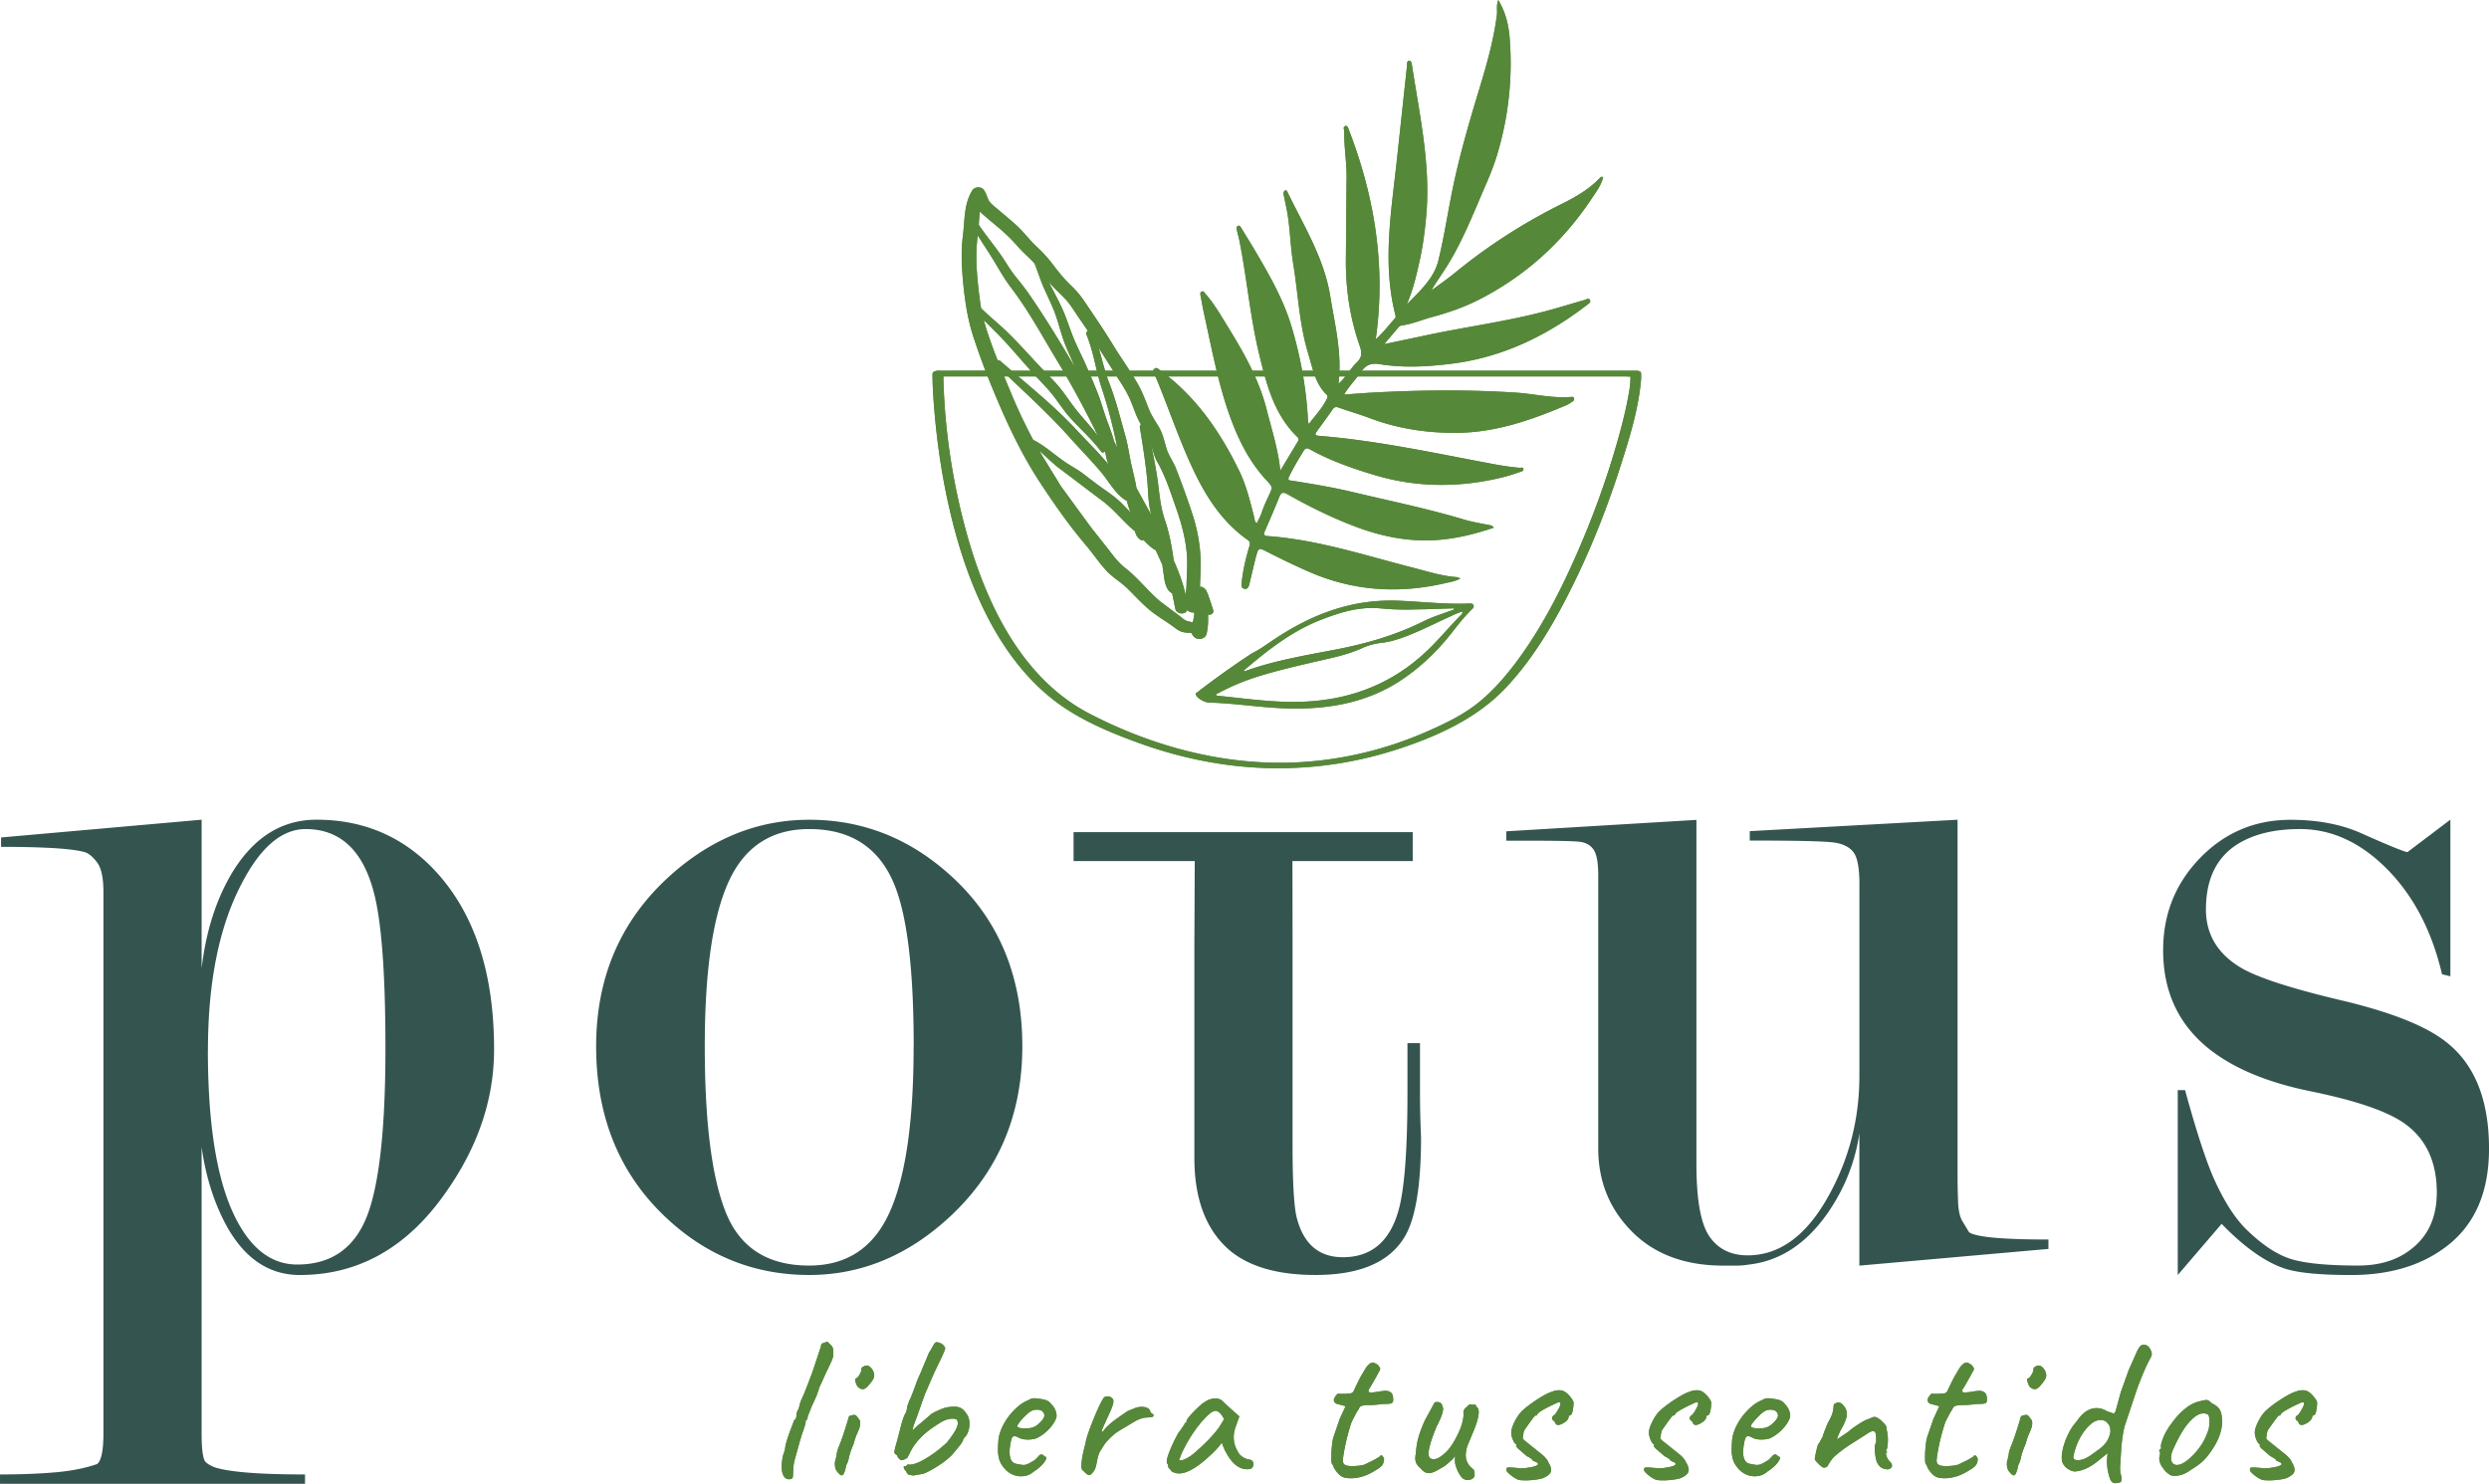 <svg xmlns="http://www.w3.org/2000/svg" xmlns:xlink="http://www.w3.org/1999/xlink" viewBox="134.132 107.4 327.011 195.007" width="436.015" height="260.009" xmlns:v="https://vecta.io/nano"><g fill="#568839"><use xlink:href="#B"/><use xlink:href="#C"/><use xlink:href="#D"/><use xlink:href="#E"/><use xlink:href="#F"/><use xlink:href="#G"/><use xlink:href="#H"/><use xlink:href="#I"/><use xlink:href="#J"/><use xlink:href="#K"/><use xlink:href="#L"/><use xlink:href="#M"/><use xlink:href="#N"/><use xlink:href="#O"/><use xlink:href="#P"/><use xlink:href="#Q"/><use xlink:href="#R"/><use xlink:href="#S"/><use xlink:href="#T"/><use xlink:href="#U"/><use xlink:href="#V"/></g><path d="M160.62 234.682c.55-4.735 1.83-8.83 3.843-12.306 2.836-4.826 6.587-7.25 11.253-7.25 6.587 0 12.03 2.516 16.33 7.548 4.666 5.5 7 13.038 7 22.644 0 6.587-2.15 12.9-6.45 18.94-5.032 7.136-11.39 10.704-19.076 10.704-4.026 0-7.228-2.15-9.606-6.427-1.647-3.02-2.745-6.473-3.294-10.384v37.67c0 1.83.137 3.02.412 3.57.183.274.595.548 1.235.823 1.92.64 5.9.96 11.94.96v1.235h-40.073v-1.235c2.654 0 5.055-.09 7.205-.274s4.003-.55 5.558-1.098c.55-.457.824-1.784.824-4.003v-71.18c0-1.83-.275-3.134-.824-3.866s-1.097-1.2-1.647-1.372c-1.647-.458-5.306-.686-10.978-.686v-1.235l26.35-2.334v19.557zm143.196-17.92h15.923v3.802h-15.804l.017 10.695v26.592c0 4.917.183 8.12.55 9.583.892 3.454 2.905 5.192 6.06 5.192 3.683 0 6.107-2.012 7.274-6.015.8-2.722 1.212-7.914 1.212-15.554v-6.564h1.647v6.313a127.77 127.77 0 0 0 .137 6.038c0 6.405-.732 10.796-2.196 13.175-2.013 3.294-5.9 4.94-11.665 4.94-5.49 0-9.515-1.326-12.077-3.98s-3.842-6.45-3.842-11.39v-28.33l.05-10.695h-15.922v-3.802h28.637zm-142.372 28.69c0 9.196 1.05 16.172 3.133 20.952 2.104 4.78 4.963 7.182 8.6 7.182 4.37 0 7.388-2.036 9.08-6.13 1.67-4.094 2.516-11.528 2.516-22.278 0-9.744-.504-16.537-1.5-20.402-1.44-5.604-4.437-8.418-8.99-8.418-3.088 0-5.878 2.334-8.325 7.022-2.997 5.627-4.506 12.97-4.506 22.072zm107.004-.548c0 8.874-3.065 16.24-9.195 22.095-5.58 5.306-11.848 7.96-18.8 7.96-7.137 0-13.358-2.47-18.665-7.4-6.22-5.764-9.332-13.312-9.332-22.644 0-8.875 3.066-16.194 9.195-21.958 5.58-5.215 11.848-7.823 18.802-7.823 7.045 0 13.266 2.47 18.664 7.41 6.22 5.672 9.332 13.13 9.332 22.37zm-14.272 0c0-10.156-.87-17.292-2.608-21.41-2.013-4.758-5.718-7.137-11.116-7.137-4.94 0-8.463 2.288-10.567 6.862s-3.157 11.803-3.157 21.684c0 10.064.938 17.383 2.814 21.957s5.512 6.862 10.9 6.862c4.94 0 8.462-2.333 10.567-7s3.157-11.94 3.157-21.82zm124.255-21.25c0-2.104-.252-3.522-.755-4.21s-1.326-1.12-2.47-1.303-4.872-.275-11.185-.275v-1.235l27.3-1.5v46.638a92.31 92.31 0 0 0 .069 3.568c.045 1.212.252 2.082.618 2.63l.823 1.373c.914.64 4.39.96 10.43.96v1.235l-24.84 2.196v-17.383c-.55 3.75-1.922 7.205-4.117 10.407-2.836 4.094-6.313 6.382-10.43 6.84-.55.09-1.098.137-1.647.137h-1.647c-5.398 0-9.606-1.692-12.626-5.1-2.56-2.837-3.842-6.267-3.842-10.316v-35.9c0-1.647-.206-2.768-.618-3.362s-1.03-.938-1.852-1.03-2.974-.137-6.45-.137h-3.156v-1.235l24.977-1.5v45.266c0 4.665.572 7.845 1.716 9.492s2.813 2.47 5.01 2.47c4.117 0 7.593-2.493 10.43-7.456s4.254-10.34 4.254-16.126v-25.114zm72.01-4.277l5.627-4.255v20.586l-1.1-.275c-1.28-5.49-3.567-9.972-6.86-13.45-3.568-3.75-7.503-5.627-11.802-5.627-3.294 0-5.993.64-8.098 1.922-2.836 1.738-4.254 4.62-4.254 8.646 0 3.293 1.556 5.855 4.643 7.685 2.196 1.28 6.565 2.7 13.13 4.254s11.162 3.385 13.816 5.5c3.728 2.928 5.603 7.593 5.603 13.998 0 5.947-2.013 10.338-6.038 13.174-3.202 2.288-7.228 3.43-12.077 3.43-4.026 0-6.908-.274-8.646-.823-2.56-.823-5.352-2.79-8.37-5.9l-5.764 6.724v-24.3h.96c1.556 5.672 2.86 9.606 3.866 11.802 1.373 3.02 2.836 5.26 4.414 6.724 2.105 2.013 4.094 3.27 5.993 3.774 1.876.504 4.69.755 8.463.755 2.86 0 5.192-.732 7.022-2.196 2.22-1.738 3.316-4.208 3.316-7.4 0-4.117-1.464-7.183-4.414-9.195-2.287-1.555-6.36-2.928-12.19-4.117s-10.338-3.11-13.564-5.764c-3.865-3.202-5.787-7.457-5.787-12.763 0-4.758 1.625-8.806 4.873-12.145s7.204-5 11.87-5c3.567 0 6.678.595 9.33 1.785 3.477 1.555 5.5 2.378 6.04 2.47z" fill="#345450"/><g fill="#568839"><use xlink:href="#B"/><use xlink:href="#C"/><use xlink:href="#D"/><use xlink:href="#E"/><use xlink:href="#F"/><use xlink:href="#G"/><use xlink:href="#H"/><use xlink:href="#I"/><use xlink:href="#J"/><use xlink:href="#K"/><use xlink:href="#L"/><use xlink:href="#M"/><use xlink:href="#N"/><use xlink:href="#O"/><use xlink:href="#P"/><use xlink:href="#Q"/><use xlink:href="#R"/><use xlink:href="#S"/><use xlink:href="#T"/><use xlink:href="#U"/><use xlink:href="#V"/></g><defs ><path id="B" d="M238.05 301.773c-.056.02-.147.028-.276.028-.294 0-.524-.147-.69-.44s-.248-.698-.248-1.213c0-.423.055-.9.165-1.46.202-.533.303-.92.303-1.158.056-.35.244-.978.566-1.888l.62-1.64c.073 0 .138-.06.193-.18s.082-.253.082-.4c0-.165.033-.335.097-.5s.133-.3.207-.372c0-.055.023-.156.07-.303a1.28 1.28 0 0 0 .068-.303c0-.037.023-.106.07-.207s.07-.18.07-.234c.294-.57.81-1.852 1.544-3.846l1.103-3.322c0-.294.147-.44.44-.44.092-.092.24-.137.44-.137l.44.44c.128.128.21.262.248.4s.055.345.055.62-.037.514-.1.716-.258.616-.552 1.24l-.22.455-.303.647-.44.993c-.184.367-.276.58-.276.633s-.037.17-.1.345a5.21 5.21 0 0 0-.193.538l-.703 1.557-.483 1.227c0 .202-.046.35-.137.44-.056 0-.092.04-.11.124a.96.96 0 0 0-.027.179c0 .184-.147.67-.44 1.46l-.248.8-.73 2.618c-.138.552-.207 1.02-.207 1.406l-.04.882c-.028.13-.106.23-.234.303z"/><path id="C" d="M246.876 289.7c-.128-.13-.24-.35-.33-.662s-.092-.468 0-.468c.147-.02.317-.18.5-.483s.28-.556.26-.758c0-.074.028-.142.083-.207s.12-.105.193-.124c.147-.092.276-.138.386-.138.312 0 .597.22.854.662.11.24.166.45.166.634 0 .165-.046.335-.138.5s-.257.4-.496.675c-.312.423-.606.634-.882.634-.184 0-.386-.092-.607-.275zm-2.673 11.19c-.258-.257-.386-.625-.386-1.102 0-.258.046-.478.137-.662a1.27 1.27 0 0 1 .055-.331c.037-.128.056-.21.056-.248-.02-.1.055-.413.22-.9.33-.735.772-2.03 1.323-3.886 0-.092.037-.17.11-.235s.183-.105.33-.123c.146-.037.248-.056.303-.056.1 0 .207.042.29.124s.198.235.345.455c.1.1.165.276.165.496 0 .35-.12.772-.358 1.268-.24.533-.395.993-.47 1.38-.22.496-.395.955-.524 1.378a8.37 8.37 0 0 0-.165.661c-.073.33-.175.598-.303.8-.11.515-.212.873-.303 1.075s-.193.303-.304.303c-.128 0-.303-.128-.523-.386z"/><path id="D" d="M254.133 301.305c-.368-.037-.593-.083-.675-.138s-.18-.202-.3-.44c-.147-.147-.234-.267-.262-.358s-.032-.184-.013-.276c.22 0 .35-.037.385-.1 0-.055.033-.092.097-.11s.133-.018.207 0c.496.037 1.213-.22 2.15-.772s1.874-1.258 2.812-2.122c.532-.68.905-1.213 1.116-1.6s.317-.698.317-.937c0-.147-.028-.285-.083-.414s-.248-.193-.58-.193c-.57 0-1.158.203-1.764.607-.8.496-1.424.95-1.902 1.364s-.92.896-1.323 1.448c-.184.24-.367.537-.55.895l-.36.703c0 .074-.105.166-.317.276s-.4.165-.537.165c-.092-.036-.198-.1-.317-.22s-.19-.24-.207-.386c-.037-.037-.096-.083-.18-.138s-.138-.1-.165-.165-.042-.12-.042-.193c0-.1.05-.354.152-.73l.234-.84.565-2.178c.23-.753.39-1.167.482-1.24a4.99 4.99 0 0 0 .125-.304c.064-.165.096-.34.096-.524.037-.165.097-.353.18-.565s.124-.335.124-.372c.092-.073.386-.8.882-2.177 0-.074.203-.56.607-1.46l1.102-2.647c.166-.24.313-.487.44-.744.203-.367.35-.57.44-.606.148-.037.336-.01.565.082a1.16 1.16 0 0 1 .538.414c.092.128.138.22.138.275 0 .092-.05.262-.152.5l-.344.758-.276.58-.69 1.434-1.213 2.798-.992 2.798-.496 1.35-.138.607.69-.662a25.43 25.43 0 0 0 1.213-1.02l.344-.29.235-.207c.22-.147.542-.312.964-.496s.717-.294.883-.33c.367-.092.77-.138 1.212-.138.386 0 .708.092.965.276s.505.478.744.882c.166.33.248.69.248 1.075 0 .57-.146 1.103-.44 1.6a1.71 1.71 0 0 0-.275.289c-.092.12-.138.216-.138.3-.018.1-.175.358-.468.744l-.965 1.158c-.478.496-1.108.992-1.89 1.488s-1.428.837-1.943 1.02l-.62.097-.648.124z"/><path id="E" d="M269.935 300.808c-.46.405-1.01.607-1.654.607-.46 0-.896-.1-1.31-.33a2.98 2.98 0 0 1-1.034-.909c-.24-.294-.414-.625-.524-.993s-.165-.818-.165-1.35c0-.183.018-.55.055-1.102.055-.68.28-1.388.675-2.123a8.22 8.22 0 0 1 1.475-1.971c.588-.58 1.167-.978 1.737-1.2.294-.183.56-.275.8-.275a2.77 2.77 0 0 1 .386.027l.413.055c.405.055.713.133.924.235a1.4 1.4 0 0 1 .537.455c.46.46.7.992.7 1.598-.074.44-.36.947-.855 1.516s-1.093 1.03-1.792 1.38c-.33.1-.707.165-1.13.165-.57 0-1.03-.12-1.378-.358-.165-.056-.294-.083-.386-.083-.165 0-.29.1-.372.33s-.16.625-.234 1.213c-.02.128-.028.312-.028.55 0 .937.313 1.452.937 1.544.423.092.726.138.9.138.22 0 .468-.074.744-.22l.524-.303a1.19 1.19 0 0 0 .303-.221l.248-.248.166-.18c.073-.083.142-.138.206-.166a.47.47 0 0 1 .18-.041c.073 0 .156.04.248.124a1.91 1.91 0 0 0 .22.179c.166 0 .202.115.1.345s-.29.496-.592.8a5.65 5.65 0 0 1-1.034.813zm-.028-5.843c.313-.13.63-.36.95-.7s.483-.606.483-.826a.71.71 0 0 0-.248-.552c-.166-.147-.395-.22-.69-.22-.22 0-.386.018-.497.055-.257.073-.56.27-.91.592s-.653.648-.9.98-.358.524-.303.58c.092.165.45.248 1.075.248.423 0 .772-.055 1.047-.165z"/><path id="F" d="M276.585 300.808c-.147-.1-.248-.21-.303-.303s-.083-.23-.083-.413a2.52 2.52 0 0 1 .028-.414c.055-.624.193-1.35.413-2.177l.138-.552c.055-.46.377-1.424.965-2.894s1.066-2.472 1.433-3.005a.88.88 0 0 1 .469-.138c.24 0 .44.083.607.25.1.073.165.21.165.413 0 .184-.07.455-.207.813s-.372.887-.703 1.585l-.372.827c-.175.404-.262.643-.262.717 0 .037.01.055.028.055.036 0 .073-.014.1-.04a.71.71 0 0 1 .11-.069c.202-.35.694-.827 1.475-1.434l1.613-1.13c.128-.073.294-.147.496-.22l.413-.166c.294-.147.643-.22 1.048-.22.257 0 .482.04.675.124a.73.73 0 0 1 .4.372.48.48 0 0 0 .151.303.99.99 0 0 0 .18.138c.055 0 .09.023.1.07s.027.078.027.097c0 .128-.073.206-.22.234s-.413.05-.8.07c-.202.018-.413.064-.633.137s-.44.166-.662.276l-2.302 1.378c-.505.33-1.015.78-1.53 1.35-.202.22-.468.616-.8 1.186-.13.128-.262.464-.4 1.006l-.207 1.006-.1.317a1.69 1.69 0 0 1-.248.454c-.22.295-.404.442-.55.442-.165 0-.386-.147-.662-.442z"/><path id="G" d="M288.06 300.78c-.055-.1-.142-.225-.262-.344s-.18-.198-.18-.235c0-.202-.046-.358-.138-.468-.036-.037-.055-.12-.055-.248 0-.295.143-.795.428-1.503a20.89 20.89 0 0 1 1.116-2.302c.1-.1.253-.303.427-.578s.3-.432.345-.47c0-.074.027-.143.083-.207s.12-.096.193-.096v-.166c0-.165.303-.565.91-1.2s1.103-1.07 1.49-1.31c.46-.313.928-.47 1.405-.47a1.36 1.36 0 0 1 .855.276c.092.1.515.505 1.268 1.185l1.02.9-.496 1.378c-.166.496-.248.947-.248 1.35 0 .698.202 1.37.606 2.012.092.202.276.395.55.58s.552.294.827.33c.405.073.607.276.607.606 0 .368-.166.588-.496.662-.074.018-.184.027-.33.027-1.084 0-2.022-.762-2.812-2.288-.073-.1-.17-.312-.29-.606s-.19-.496-.207-.606l-.414.523-.468.524c-2.003 2.003-3.584 3.005-4.74 3.005-.368 0-.7-.092-.993-.276zm.993-1.544c0 .092.096.12.29.083s.432-.13.717-.276.574-.34.868-.578c1.58-1.36 2.72-2.546 3.418-3.556l.607-.993c-.184-.386-.377-.666-.58-.84s-.386-.262-.552-.262c-.385 0-.992.483-1.82 1.448s-1.58 2.1-2.26 3.404c-.165.313-.313.63-.44.95l-.248.62z"/><path id="H" d="M310.78 301.58c-.294-.055-.593-.252-.896-.592s-.5-.657-.592-.95c0-.037-.02-.078-.056-.124l-.082-.097c-.074-.055-.11-.358-.11-.91 0-.44.023-.9.07-1.38s.106-.864.18-1.157l.496-1.46.385-1.103.745-1.6-1.103-.303c-.128-.02-.234-.083-.317-.193s-.124-.21-.124-.303c0-.147.078-.327.235-.538s.28-.317.372-.317c.055.02.202.028.44.028.55 0 .964-.028 1.24-.083.184-.074.313-.22.386-.44l.55-1.158.262-.5.455-.785.248-.4a2.03 2.03 0 0 1 .469-.537.64.64 0 0 1 .468-.194c.184 0 .423.12.717.36l.152.22a.45.45 0 0 1 .096.248c0 .074-.073.23-.22.47l-.317.593-.262.455-.47.826c-.184.24-.275.423-.275.552s.12.193.358.193c.257 0 .69-.055 1.295-.166l.524-.055c.643 0 .993.267 1.048.8a2.42 2.42 0 0 1 .027.385c0 .258-.087.414-.262.47s-.565.083-1.17.083a11.76 11.76 0 0 1-1.819.138l-.373.013c-.137.01-.28.033-.427.07s-.253.092-.317.166-.133.193-.207.358c-.055.055-.183.267-.385.634l-.497.965a27.06 27.06 0 0 0-1.102 4.521l-.055.55c0 .276.09.47.275.58s.496.165.938.165c.624 0 1.166-.064 1.626-.193l1.24-.606.455-.262.3-.18c.055-.1.12-.166.192-.166.147 0 .276.147.386.44 0 .295-.064.552-.193.772s-.45.478-.964.772c-1.066.68-2.132 1.02-3.198 1.02-.294 0-.57-.027-.827-.083z"/><path id="I" d="M326.334 301.718c-.44-.423-.772-1.047-.993-1.874-.036-.1-.055-.304-.055-.58v-.58c-.1.276-.312.524-.606.744-.423.423-.845.735-1.268.938-.643.422-1.167.633-1.57.633-.368 0-.717-.202-1.048-.606-.24-.202-.418-.404-.537-.606s-.18-.45-.18-.745c0-.202.028-.422.083-.66.037-.68.133-1.332.3-1.957s.454-1.425.896-2.4l1.267-2.315c.092-.037.212-.055.36-.055.183 0 .335.055.455.165s.188.257.206.44c.056.074.083.175.083.303 0 .46-.276 1.213-.827 2.26-.717 1.727-1.075 2.922-1.075 3.583 0 .386.1.616.33.69a.57.57 0 0 0 .303.083c.46 0 1.01-.312 1.654-.937s1.26-1.626 1.847-3.005c.257-.624.413-1.268.47-1.93-.02-.055-.028-.138-.028-.248 0-.33.165-.597.496-.8.074-.1.175-.197.303-.262s.212-.06.248.014l.442-.027c.055-.02.1.032.165.15s.1.198.165.234c.13.11.193.313.193.607 0 .606-.266 1.534-.8 2.784l-.703 1.695c-.12.395-.188.777-.207 1.144 0 .7.267 1.278.8 1.737.184.13.295.266.33.413s.046.35.028.607c-.037.165-.143.3-.317.4a1.1 1.1 0 0 1-.565.152c-.24 0-.45-.064-.634-.193z"/><path id="J" d="M333.645 301.884c-.33-.13-.652-.317-.964-.566s-.524-.464-.634-.647v-.193c0-.092.027-.152.083-.18s.156-.04.303-.04c.312 0 .808.037 1.488.11.405 0 .864-.05 1.38-.152s.8-.216.854-.345c.055 0 .083-.01.083-.027 0-.037-.074-.13-.22-.276-.036 0-.12-.032-.248-.096s-.21-.097-.248-.097c0-.073-.083-.17-.248-.29s-.35-.226-.55-.317l-1.13-.98c-.22-.21-.304-.363-.25-.455v-.138c-.128 0-.27-.18-.427-.537s-.234-.694-.234-1.006c0-.33.142-.8.427-1.38s.61-1.065.98-1.433c.514-.478 1.18-.983 1.998-1.516s1.466-.873 1.943-1.02c.313-.13.625-.193.938-.193.294 0 .542.064.744.193.24.147.473.358.703.634s.38.524.455.744a5.43 5.43 0 0 1-.124 1.172c-.083.377-.207.565-.372.565-.02 0-.046.01-.083.028s-.055.064-.055.137-.037.17-.1.3-.175.234-.304.344c-.404.294-.735.442-.992.442-.202 0-.33-.102-.386-.304-.037-.037-.073-.092-.1-.165s-.083-.1-.138-.1c-.018 0-.05-.033-.096-.097s-.07-.152-.07-.262c0-.055.023-.115.07-.18l.096-.124c.1 0 .294-.216.55-.648s.386-.72.386-.868c0-.1-.014-.175-.04-.193s-.115-.028-.262-.028c-1.433.643-2.325 1.13-2.674 1.46a1.72 1.72 0 0 1-.124.221c-.027.037-.078.055-.152.055 0-.165-.487.46-1.46 1.874-.036.037-.078.147-.124.33a2.03 2.03 0 0 0-.068.469l-.056.248c0 .073.033.147.097.22s.15.15.262.234l.33.262 2 1.612c.377.36.602.657.675.896.24.368.36.698.36.992 0 .22-.083.414-.248.58s-.414.322-.745.47c-.202.092-.542.17-1.02.234s-.946.097-1.405.097c-.258 0-.533-.02-.828-.055z"/><path id="K" d="M351.735 301.884c-.33-.13-.652-.317-.964-.566s-.524-.464-.634-.647v-.193c0-.092.027-.152.082-.18s.157-.04.304-.04c.312 0 .808.037 1.488.11.404 0 .864-.05 1.378-.152s.8-.216.855-.345c.055 0 .083-.01.083-.027 0-.037-.074-.13-.22-.276-.037 0-.12-.032-.248-.096s-.21-.097-.248-.097c0-.073-.083-.17-.248-.29s-.35-.226-.55-.317l-1.13-.98c-.22-.21-.303-.363-.248-.455v-.138c-.128 0-.27-.18-.427-.537s-.234-.694-.234-1.006c0-.33.142-.8.427-1.38s.61-1.065.978-1.433c.515-.478 1.18-.983 2-1.516s1.466-.873 1.943-1.02c.313-.13.625-.193.938-.193.294 0 .542.064.744.193.24.147.473.358.703.634s.38.524.455.744c0 .405-.042.795-.124 1.172s-.207.565-.373.565a.2.2 0 0 0-.082.028c-.037.018-.055.064-.055.137s-.037.17-.11.3-.174.234-.303.344c-.404.294-.735.442-.992.442-.202 0-.33-.102-.386-.304-.037-.037-.074-.092-.1-.165s-.083-.1-.138-.1c-.02 0-.05-.033-.097-.097s-.07-.152-.07-.262c0-.055.023-.115.07-.18l.097-.124c.1 0 .294-.216.55-.648s.386-.72.386-.868c0-.1-.014-.175-.04-.193s-.115-.028-.262-.028c-1.434.643-2.325 1.13-2.674 1.46a1.72 1.72 0 0 1-.124.221c-.028.037-.078.055-.152.055 0-.165-.487.46-1.46 1.874-.036.037-.078.147-.124.33s-.07.34-.07.47l-.055.248c0 .073.033.147.097.22a1.75 1.75 0 0 0 .261.234l.33.262 2 1.612c.377.36.602.657.675.896.24.368.36.698.36.992a.79.79 0 0 1-.249.579c-.165.166-.413.322-.744.47-.202.092-.542.17-1.02.234s-.946.097-1.405.097c-.258 0-.533-.02-.828-.055z"/><path id="L" d="M366.325 300.808c-.46.405-1.01.607-1.654.607a2.74 2.74 0 0 1-1.31-.331c-.413-.22-.758-.524-1.033-.91-.24-.294-.414-.625-.524-.993s-.166-.818-.166-1.35c0-.183.02-.55.055-1.102.056-.68.28-1.388.676-2.123s.887-1.392 1.475-1.97 1.167-.978 1.736-1.2c.294-.183.56-.275.8-.275.128 0 .257.01.386.027l.413.055c.404.055.712.133.924.235s.4.252.537.455c.46.46.69.992.69 1.598-.073.44-.358.947-.854 1.516a5.78 5.78 0 0 1-1.792 1.379c-.33.1-.708.165-1.13.165-.57 0-1.03-.12-1.378-.358-.166-.056-.295-.083-.386-.083-.166 0-.3.1-.373.33s-.16.625-.234 1.213c-.018.128-.028.312-.028.55 0 .937.313 1.452.938 1.544.423.092.726.138.91.138.22 0 .47-.074.745-.22l.523-.303c.11-.056.212-.13.304-.22l.248-.248.165-.18c.074-.083.143-.138.207-.166s.124-.04.18-.04c.074 0 .156.04.248.124a1.99 1.99 0 0 0 .221.179c.165 0 .202.115.1.345s-.29.496-.593.8-.647.575-1.033.813zm-.028-5.843c.312-.13.63-.36.95-.7s.482-.606.482-.826-.082-.405-.248-.552-.395-.22-.69-.22c-.22 0-.386.018-.496.055-.257.073-.56.27-.9.592s-.652.648-.91.98-.36.524-.303.58c.09.165.45.248 1.075.248.422 0 .77-.055 1.047-.165z"/><path id="M" d="M382.21 300.505c-.367 0-.67-.078-.91-.234s-.44-.418-.607-.785c-.165-.59-.248-1.177-.248-1.765 0-.275.028-.468.083-.58.073-.073.105-.234.096-.482l-.014-.538c-.018-.422-.147-.634-.385-.634-.166 0-.35.065-.552.193l-2.59 1.654a17.78 17.78 0 0 0-2.012 1.544 5.11 5.11 0 0 0-.579.772l-.276.455c-.055.082-.128.124-.22.124-.11.036-.184.055-.22.055-.092 0-.202-.05-.33-.152l-.248-.206-.358-.373c-.166-.174-.257-.298-.276-.372 0-.147.06-.487.18-1.02s.215-.873.29-1.02c.055 0 .138-.114.248-.344s.21-.41.303-.538c.055-.275.294-.91.717-1.902.257-.44.437-.808.537-1.102s.17-.662.207-1.103v-.055c0-.074.028-.133.083-.18s.1-.07.165-.07a.63.63 0 0 1 .359-.138c.24 0 .478.147.716.44.276.35.414.717.414 1.103 0 .477-.303 1.23-.9 2.26l-.234.55c-.1.24-.152.405-.152.497l1.544-1.048c.147-.165.542-.46 1.185-.882s1.094-.662 1.35-.717c.44-.202.717-.303.827-.303.22 0 .52.165.896.496s.602.606.675.827c0 .202.02.35.055.44a5.38 5.38 0 0 1 .138 1.296c0 .33-.023.63-.07.896s-.105.418-.18.455c0 .018.01.045.028.082s.055.055.1.055v.138c-.147 0-.166.156-.055.47s.257.55.44.717c.183.183.276.367.276.55 0 .22-.166.377-.497.468z"/><path id="N" d="M388.777 301.58c-.294-.055-.593-.252-.896-.592s-.5-.657-.593-.95c0-.037-.018-.078-.055-.124l-.083-.097c-.073-.055-.1-.358-.1-.91 0-.44.023-.9.07-1.38s.106-.864.18-1.157l.496-1.46.386-1.103.745-1.6-1.103-.303a.47.47 0 0 1-.317-.193c-.083-.1-.124-.21-.124-.303 0-.147.078-.327.234-.538s.28-.317.372-.317c.055.02.203.028.442.028.55 0 .964-.028 1.24-.083.184-.074.312-.22.386-.44l.55-1.158.262-.5.455-.785.248-.4a2.01 2.01 0 0 1 .469-.537c.128-.13.284-.194.468-.194s.423.12.717.36l.15.22c.065.092.097.175.097.248s-.074.23-.22.47l-.318.593-.262.455-.468.826c-.184.24-.276.423-.276.552s.12.193.36.193c.257 0 .69-.055 1.295-.166l.524-.055c.643 0 .992.267 1.047.8.02.1.028.24.028.385 0 .258-.087.414-.262.47s-.565.083-1.17.083c-.59.092-1.195.138-1.82.138l-.372.013c-.138.01-.28.033-.427.07s-.253.092-.317.166-.134.193-.207.358c-.055.055-.184.267-.386.634l-.496.965c-.496 1.47-.864 2.977-1.103 4.52l-.055.55c0 .276.092.47.276.58s.496.165.937.165c.625 0 1.167-.064 1.626-.193l1.24-.606.455-.262.29-.18c.055-.1.12-.166.193-.166.147 0 .276.147.386.44 0 .295-.064.552-.193.772s-.45.478-.965.772c-1.066.68-2.132 1.02-3.197 1.02-.294 0-.57-.027-.827-.083z"/><path id="O" d="M400.857 289.7c-.128-.13-.24-.35-.33-.662s-.09-.468 0-.468c.148-.02.317-.18.5-.483s.28-.556.262-.758c0-.074.028-.142.083-.207s.12-.105.193-.124c.147-.092.276-.138.386-.138.312 0 .597.22.854.662.11.24.166.45.166.634 0 .165-.046.335-.138.5s-.257.4-.496.675c-.313.423-.607.634-.882.634-.184 0-.386-.092-.607-.275zm-2.674 11.19c-.257-.257-.386-.625-.386-1.102 0-.258.046-.478.138-.662a1.27 1.27 0 0 1 .055-.331c.037-.128.056-.21.056-.248-.02-.1.055-.413.22-.9.33-.735.772-2.03 1.323-3.886 0-.092.037-.17.11-.235s.183-.105.33-.123c.147-.037.248-.056.303-.056a.4.4 0 0 1 .29.124c.083.083.197.235.344.455.11.1.166.276.166.496 0 .35-.12.772-.36 1.268-.24.533-.395.993-.468 1.38-.22.496-.395.955-.524 1.378a7.93 7.93 0 0 0-.165.661c-.074.33-.175.598-.304.8-.1.515-.21.873-.303 1.075s-.193.303-.303.303c-.13 0-.303-.128-.524-.386z"/><path id="P" d="M412.276 302.297c-.46.1-.772-.092-.937-.606-.257-.717-.386-1.47-.386-2.26 0-.22.01-.376.028-.468l.055-.58-1.075.854c-.588.515-1.172.9-1.75 1.158s-1.107.386-1.585.386c-.312-.055-.61-.188-.896-.4s-.49-.464-.62-.758c-.073-.147-.1-.367-.1-.66 0-.68.184-1.484.55-2.412s.827-1.695 1.378-2.302c.79-1.195 1.673-1.792 2.647-1.792.46 0 .92.138 1.378.414l.8.275a.27.27 0 0 0 .248-.138c.056-.09.11-.257.166-.496l.58-2.122 1.047-2.922 1.075-2.426c.184-.386.345-.64.483-.758s.29-.17.455-.152c.404 0 .716.276.937.828a.97.97 0 0 1 .082.385c0 .13-.055.304-.165.524-.478.827-1.066 2.178-1.764 4.052l-1.626 4.88c-.166.607-.308 1.48-.428 2.62l-.18 2.84c0 .33.02.57.055.717.092.312.138.588.138.827 0 .184-.046.308-.138.372s-.24.106-.44.124zm-4.658-3.06c.422-.092.937-.367 1.543-.827l.8-.58c.422-.312.744-.643.965-.992s.376-.744.468-1.185c.02-.33-.014-.602-.097-.813s-.243-.418-.482-.62c-.184-.128-.413-.193-.69-.193-.496 0-.956.203-1.378.607-.496.44-.937 1.01-1.323 1.71s-.68 1.507-.882 2.426c-.056.35.128.523.55.523.22 0 .395-.018.524-.055z"/><path id="Q" d="M419.808 301.36c-.22 0-.395-.037-.523-.1s-.313-.212-.552-.414c-.606-.643-.91-1.23-.91-1.764 0-.13.01-.22.027-.276.055-.128.078-.257.07-.386l-.014-.248c-.073-.073-.1-.124-.1-.15s.018-.055.055-.083.065-.06.083-.097c.1 0 .147-.1.1-.303-.037-.147.037-.473.22-.978s.413-.97.69-1.392c.202-.33.5-.745.896-1.24s.75-.873 1.06-1.13c.44-.386.836-.67 1.185-.854a4.55 4.55 0 0 1 1.158-.414c.368-.092.616-.138.744-.138s.244.032.345.097.234.18.4.344c.496.22.84.5 1.033.84s.3.868.3 1.585c0 1.194-.487 2.5-1.46 3.887-.423.606-.818 1.07-1.185 1.392s-.855.666-1.46 1.033c-.386.276-.74.474-1.062.593a3.61 3.61 0 0 1-1.089.207zm2.647-2.922c.44-.496.794-.965 1.06-1.406s.52-1 .758-1.68c.092-.313.138-.69.138-1.13 0-.55-.074-.863-.22-.937a1.22 1.22 0 0 0-.551-.138c-.404 0-.827.184-1.268.552-.533.46-1.01 1.024-1.434 1.695s-.854 1.502-1.295 2.494c-.184.387-.276.763-.276 1.13 0 .275.07.496.207.66s.326.25.565.25c.607 0 1.38-.497 2.316-1.49z"/><path id="R" d="M431.337 301.884c-.33-.13-.652-.317-.964-.566s-.524-.464-.634-.647v-.193c0-.092.027-.152.082-.18s.157-.04.304-.04c.312 0 .808.037 1.488.11.404 0 .864-.05 1.378-.152s.8-.216.855-.345c.055 0 .082-.01.082-.027 0-.037-.073-.13-.22-.276-.037 0-.12-.032-.248-.096s-.21-.097-.248-.097c0-.073-.083-.17-.248-.29s-.35-.226-.552-.317l-1.13-.98c-.22-.21-.303-.363-.248-.455v-.138c-.128 0-.27-.18-.427-.537s-.234-.694-.234-1.006c0-.33.142-.8.427-1.38s.61-1.065.978-1.433c.515-.478 1.18-.983 2-1.516s1.466-.873 1.943-1.02c.313-.13.625-.193.938-.193.294 0 .542.064.744.193.24.147.473.358.703.634s.38.524.455.744c0 .405-.042.795-.124 1.172s-.207.565-.373.565a.2.2 0 0 0-.082.028c-.037.018-.055.064-.055.137s-.037.17-.11.3-.174.234-.303.344c-.404.294-.735.442-.992.442-.203 0-.33-.102-.386-.304-.037-.037-.074-.092-.1-.165s-.083-.1-.138-.1c-.02 0-.05-.033-.097-.097s-.07-.152-.07-.262c0-.055.023-.115.07-.18l.097-.124c.1 0 .294-.216.55-.648s.386-.72.386-.868c0-.1-.014-.175-.04-.193s-.115-.028-.262-.028c-1.434.643-2.325 1.13-2.674 1.46a1.72 1.72 0 0 1-.124.221c-.028.037-.078.055-.152.055 0-.165-.487.46-1.46 1.874-.036.037-.078.147-.124.33s-.07.34-.07.47l-.055.248c0 .073.032.147.097.22a1.75 1.75 0 0 0 .261.234l.33.262 2 1.612c.377.36.602.657.675.896.24.368.358.698.358.992a.79.79 0 0 1-.248.579c-.165.166-.413.322-.744.47-.202.092-.542.17-1.02.234a10.41 10.41 0 0 1-1.406.097c-.257 0-.532-.02-.827-.055z"/><path id="S" d="M347.995 159.828c-.357 1.87-.835 3.72-1.356 5.55-1.41 4.955-3.172 9.82-5.23 14.543-2.206 5.06-4.76 10.06-8.078 14.5-1.393 1.86-2.937 3.633-4.723 5.128-2.08 1.742-4.6 2.942-7.07 4.023-6.45 2.822-13.476 4.248-20.52 4.055-8.3-.228-16.42-2.633-23.766-6.448-9.13-4.743-13.814-15.006-16.336-24.49-1.708-6.426-2.708-13.16-2.844-19.82h89.415c.273 0 .567.024.853.023.034.98-.164 1.996-.345 2.946zm1.747-3.397c-.02-.224-.372-.31-.548-.31h-80.422c-3.7 0-7.403-.014-11.105 0h-.01c-.22-.034-.486-.007-.7.076-.145.048-.267.125-.296.254v.003l-.017.096c.006 1.742.134 3.488.284 5.22.357 4.125.975 8.233 1.892 12.272 1.128 4.974 2.713 9.893 5.052 14.437 2.328 4.524 5.5 8.733 9.702 11.66 3.067 2.13 6.647 3.622 10.14 4.89 3.873 1.407 7.886 2.407 11.974 2.93a50.5 50.5 0 0 0 21.706-1.982c5.317-1.694 10.696-4.075 14.577-8.193 3.7-3.923 6.464-8.72 8.833-13.532 2.46-4.995 4.508-10.2 6.204-15.502 1.138-3.557 2.306-7.272 2.688-11.006.044-.435.08-.88.037-1.316z"/><path id="T" d="M289.24 188.453l-2.724-2.047c-1.612-1.385-2.865-3.046-4.55-4.36-.876-.68-1.513-1.532-2.172-2.4l-2.3-2.904-3.968-5.432-2.867-4.678c1.01.84 1.898 1.805 2.994 2.57l5.262 3.986c1.587 1.16 2.764 2.76 4.294 4l.058.052c.07.37.214.71.624 1.04a.51.51 0 0 0 .497.099c.488.516 1.02 1.036 1.59 1.34l.86 1.89.134.947c.13.88.218 2.365 1.165 2.825l.4 1.975c.105.76 1.337.912 1.59.21.213.267.577.367.904.32l-.004.412-.05.2-.045.3-.022.187c.012-.182-.005-.022-.018.033l-.003.017-.087.153-.542-.124c-.447-.105-.68-.33-1.02-.614zm-22-28.738l-1.54-3.695c3.028 2.913 6.17 5.73 8.96 8.86 1.41 1.584 2.92 3.1 4.27 4.734.953 1.152 1.846 2.865 3.263 3.627.112.51.282 1.002.464 1.49l-1.174-1.2c-.71-.696-1.485-1.26-2.305-1.827-.91-.627-1.773-1.308-2.646-1.98-.832-.637-1.764-1.105-2.62-1.708-1.366-.96-2.554-2.055-4.038-2.806-.955-1.798-1.837-3.63-2.635-5.504zm-3.854-10.245l1.774 1.768c1.74 1.76 3.28 3.667 4.946 5.485.766.835 1.58 1.63 2.282 2.516.728.917 1.354 1.907 2.114 2.8 1.368 1.6 3.042 2.99 4.285 4.698.153.21.403.143.522-.02l.064.268c.107.5.2 1.028.43 1.5-1.343-1.625-2.878-3.126-4.317-4.673-3.037-3.264-6.577-6.038-9.94-8.976a.32.32 0 0 0-.33-.059l-.458-1.172c-.5-1.352-.998-2.736-1.373-4.135zm-.957-9.34c.026-.6.093-1.195.16-1.79.498.804 1.03 1.59 1.542 2.4.963 1.5 1.755 3.04 2.842 4.47 2.358 3.096 4.216 6.57 6.214 9.877 1.905 3.16 3.64 6.406 5.247 9.707-.802-1.157-1.8-2.174-2.713-3.292-.708-.868-1.323-1.8-1.993-2.694-.71-.95-1.56-1.776-2.386-2.634-1.71-1.776-3.307-3.632-5.094-5.342-1.046-1-2.187-1.9-3.213-2.924-.035-.192-.07-.385-.096-.578-.325-2.37-.6-4.81-.51-7.188zm3.1-2.638a21.63 21.63 0 0 1 2.33 2.31c.667.77 1.453 1.408 2.135 2.158l.07.084c.424 1.062.754 2.155 1.22 3.206.516 1.172 1.105 2.32 1.53 3.523.428 1.214.72 2.466 1.174 3.674.42 1.108.945 2.18 1.408 3.27-1.9-3.228-3.88-6.48-6.006-9.578-.594-.865-1.254-1.668-1.908-2.493-.65-.816-1.157-1.714-1.744-2.57-.963-1.412-2.062-2.716-3.014-4.124l.008-.09c.035-.55.058-1.113.14-1.662.1.108.224.212.34.318.753.68 1.545 1.317 2.317 1.975zm10.364 11.69l1.16 1.697c-.16.1-.26.303-.163.534.925 2.237 1.217 4.668 1.976 6.958a62.96 62.96 0 0 1 1.968 7.431l.085.448-.44-.92c-.254-.955-.617-1.877-.96-2.813-.426-1.167-.73-2.36-1.193-3.517a111.1 111.1 0 0 0-1.526-3.623c-.53-1.207-1.145-2.382-1.642-3.603-.464-1.14-.82-2.31-1.306-3.445-.505-1.176-1.13-2.3-1.713-3.445-.08-.155-.15-.314-.224-.47.668.845 1.485 1.528 2.213 2.32.69.748 1.192 1.62 1.765 2.45zm5.21 8.075c.577.864 1.114 1.747 1.526 2.692.444 1.018.743 2.095 1.306 3.064l.1.158a.43.43 0 0 0-.145.411c.377 2.297.75 4.595.968 6.906.106 1.107.116 2.222.27 3.327.06.433.162.858.275 1.278l-1.847-3.362-.12-.24c-.164-1.047-.45-2.052-.677-3.093-.27-1.243-.43-2.504-.78-3.734-.658-2.307-1.228-4.668-2.106-6.915-.592-1.514-.933-3.097-1.398-4.643l2.63 4.152zm-.38 12.392l.077.165c-.084-.122-.18-.24-.266-.36l.19.196zm5.466-1.537c1.072 1.892 1.74 3.996 2.452 6.027.765 2.183 1.36 4.388 1.457 6.68.047 1.118-.054 2.234-.074 3.35-.008.46-.075.936-.12 1.41-.354-1.556-.914-3.06-1.566-4.538-.257-1.818-.558-3.547-1.16-5.3-.673-1.964-.735-3.927-1.06-5.943-.22-1.37-.496-2.734-.777-4.097.245.827.41 1.638.85 2.42zm6.666 20.042c.377.135.84-.192.65-.66l-.053-.142-.006-.013-.008-.03c-.04-.12-.078-.238-.114-.358l-.277-.84-.062-.176-.032-.083-.003-.013c-.052-.145-.097-.292-.156-.436l-.14-.273.01.026-.042-.12c-.07-.15-.178-.245-.305-.352-.168-.14-.356-.18-.536-.158l.014-.18c.022-1.117.124-2.232.083-3.35a21.57 21.57 0 0 0-.999-5.756c-.667-2.096-1.433-4.172-2.227-6.232-.358-.93-.995-1.745-1.274-2.696-.292-.988-.475-1.913-1.014-2.826-.445-.753-.928-1.448-1.26-2.255-.458-1.11-.836-2.233-1.44-3.288-1.042-1.835-2.305-3.568-3.403-5.378-1.14-1.873-2.39-3.67-3.61-5.493-.527-.788-1.102-1.476-1.8-2.14-.857-.825-1.573-1.688-2.28-2.63-.68-.903-1.397-1.705-2.23-2.478-.92-.853-1.652-1.867-2.572-2.724-.847-.787-1.75-1.508-2.63-2.262-.416-.358-.95-.73-1.17-1.225-.193-.44-.284-.833-.574-1.248-.336-.48-1.2-.433-1.494.023-1.15 1.78-.997 3.967-1.26 6-.292 2.233-.135 4.494.09 6.744.037.364.083.718.127 1.074l.026.2c.233 1.818.578 3.573 1.17 5.368a96.25 96.25 0 0 0 2.394 6.477c1.763 4.288 3.67 8.482 6.233 12.414 1.328 2.037 2.71 4.048 4.188 5.99.682.892 1.4 1.756 2.118 2.622.855 1.033 1.608 2.158 2.525 3.142.824.886 1.897 1.484 2.757 2.328.904.886 1.745 1.818 2.706 2.65s2.027 1.448 3.06 2.175c.432.304.82.667 1.33.846.428.15.87.115 1.31.176l.104.212c.217.348.53.58.968.57.367-.01.793-.242.887-.607.22-.86.25-1.727.213-2.613z"/><path id="U" d="M330.407 176.745c-2.43.818-4.782 1.402-7.22 1.604-3.995.33-7.77-.478-11.444-1.917-2.93-1.147-5.74-2.533-8.47-4.084-.565-.32-.827-.238-1.074.385-.594 1.497-1.24 2.973-1.88 4.45-.18.42-.176.63.358.67 6.583.474 12.797 2.547 19.12 4.162 1.885.482 3.75 1.095 5.717 1.23.132.01.258.092.496.182-.655.36-1.27.442-1.864.583-6.107 1.438-12.035 1.093-17.786-1.36-1.998-.853-3.938-1.81-5.872-2.79-.956-.485-1.032-.457-1.322.632-.307 1.158-.56 2.33-.848 3.492-.1.36-.152.857-.63.81-.563-.054-.448-.576-.406-.97.164-1.573.543-3.104.99-4.62.1-.344.134-.606-.2-.833-3.09-2.17-5.168-5.175-6.83-8.548-1.95-3.964-3.345-8.167-5.01-12.255-.13-.32-.278-.632-.416-.95-.112-.257-.32-.53.014-.772.28-.204.464.035.67.185 4.715 3.42 7.937 8.08 10.46 13.29.93 1.92 1.428 4.027 1.96 6.105.062.242.027.526.325.752.215-.45.468-.87.617-1.32.26-.783.593-1.53.944-2.27.584-1.232.532-1.183-.373-2.17-1.778-1.938-3.075-4.23-4.075-6.656-1.987-4.822-2.896-9.982-4.022-15.07-.168-.762-.3-1.533-.444-2.3-.04-.22-.142-.51.067-.643.307-.194.438.153.595.33 1.03 1.158 1.81 2.504 2.62 3.818 2.203 3.57 4.322 7.172 5.38 11.35.666 2.634 1.504 5.21 1.788 8.01l2.312-3.853c.148-.246.078-.43-.11-.612-3.004-2.917-4.004-6.824-4.96-10.753-1.2-4.93-1.622-10.015-2.61-14.985-.102-.51-.25-1.012-.364-1.52-.04-.176-.016-.372.168-.45.196-.085.308.072.4.224l1.57 2.57c1.988 3.367 3.972 6.73 5.1 10.548 1.178 3.986 1.916 8.053 2.13 12.228.007.14.02.28.118.468.802-1.087 1.75-2.05 2.346-3.276.085-.175.182-.387-.006-.566-1.53-1.467-1.85-3.52-2.436-5.437-1.174-3.84-1.317-7.885-1.97-11.83-.397-2.403-.392-4.863-.882-7.25l-.368-1.784c-.043-.214-.01-.44.19-.537.22-.107.288.152.35.277 2.148 4.42 4.786 8.647 5.588 13.633.602 3.738 1.57 7.446 1.08 11.475.58-.457.875-.976 1.245-1.424s.7-.937 1.128-1.34c.68-.654.757-1.228.423-2.18-1.29-3.678-1.87-7.5-1.828-11.46l.084-10.206c.08-2.2-.33-4.346-.303-6.53.003-.252-.225-.654.185-.732.276-.054.353.32.444.557 3.324 8.658 4.82 17.605 3.578 26.985l-.067.495c1.02-.896 1.74-1.9 2.568-2.795.06-.064.055-.225.03-.326-1.726-6.685-.598-13.407.145-20.126l1.365-12.69c.026-.24-.053-.62.255-.663s.358.323.397.573c1 6.56 2.478 13.065 1.874 19.816-.178 2.002-.44 3.992-.88 5.962-.432 1.933-.88 3.856-1.69 5.697 1.65-1.744 3.556-3.355 4.158-5.776.743-3 1.203-6.064 1.814-9.094.948-4.692 2.294-9.283 3.688-13.862.934-3.07 1.786-6.157 2.195-9.346.077-.597-.106-1.208.18-1.96.974 1.62 1.366 3.292 1.5 5.018a41.62 41.62 0 0 1-1.618 15.219c-.408 1.37-.938 2.712-1.51 4.024-1.558 3.567-2.955 7.215-5.005 10.546-.697 1.132-1.484 2.21-2.173 3.38 1.044-.778 2.116-1.517 3.124-2.34 4.323-3.537 8.97-6.528 13.946-9.005 1.826-.907 3.63-1.923 5.078-3.45.095-.1.22-.19.438-.115-.246 1.07-.915 1.936-1.495 2.807-3.814 5.735-8.748 10.197-14.832 13.3-1.943.99-4 1.7-6.09 2.265-1.36.368-2.67.934-4.074 1.128-.13.018-.28.104-.37.206l-1.902 2.24 4.768-1c5.4-1.195 10.887-1.883 16.25-3.28 1.784-.465 3.546-1.026 5.322-1.528.223-.063.525-.31.69.012.157.302-.16.472-.354.62-5.308 4.094-11.135 6.904-17.76 7.743-3.173.4-6.37.58-9.497.068-1.373-.226-1.953.262-2.615 1.205-.634.902-1.416 1.695-2.08 2.785l3.182-.223c6.464-.373 12.924-.446 19.37-.03 2.432.156 4.82.776 7.29.568.15-.013.29-.032.356.135.076.2-.001.354-.156.455-.292.19-.584.4-.9.523-4.577 1.94-9.227 3.55-14.234 3.606-3.984.044-7.842-.54-11.56-1.943-1.33-.503-2.702-.897-4.044-1.37-.352-.124-.57-.103-.8.23-.684.985-1.398 1.947-2.098 2.92-.28.4-.18.517.288.555 7.755.627 15.326 2.296 22.942 3.717 1.14.213 2.287.387 3.446.488.153.013.46-.147.484.175.02.26-.243.306-.425.365-.74.242-1.478.504-2.232.69-5.726 1.413-11.393 1.385-17-.308-2.9-.874-5.742-1.87-8.4-3.35-.337-.2-.577-.186-.792.16-.692 1.12-1.375 2.246-1.942 3.438-.266.56.183.485.453.53 2.553.423 5.113.822 7.63 1.423 4.966 1.186 9.976 2.2 14.87 3.667 1.054.316 2.15.496 3.233.712.223.045.453.022.72.365z"/><path id="V" d="M291.23 198.54a118.83 118.83 0 0 1 7.376-5.274c.874-.426 1.632-.956 2.396-1.48 4.703-3.214 9.795-5.46 15.894-5.46a25.76 25.76 0 0 1 1.035.022c2.616.107 5.242.395 7.853.395.47 0 .942-.01 1.412-.032.037-.001.08-.004.124-.004.14 0 .296.026.382.2.137.263-.034.43-.2.582-.93.903-1.734 1.916-2.523 2.932-1.933 2.488-4.184 4.67-6.846 6.423-4.064 2.676-8.732 3.676-13.748 3.676-.398 0-.8-.006-1.2-.018-3.397-.103-6.797-.677-10.194-.766-.027-.001-.054-.001-.08-.001-.38 0-1.69-.58-1.69-1.187zm35.03-10.76c-.613.15-1.14.432-1.68.678-2.148.973-4.23 2.067-6.485 2.844-.774.267-1.564.477-2.397.574-.944.1-1.83.345-2.684.736-1.9.866-3.98 1.262-6.03 1.74-2.8.655-5.627 1.3-8.34 2.206-1.656.56-3.228 1.272-4.766 2.106.073.078.116.16.16.166 3.344.33 6.685.818 10.03.818l.722-.01c7.078-.155 12.886-2.65 17.535-7.404 1.272-1.3 2.445-2.683 3.72-3.977.113-.115.26-.23.218-.48zm-11.828-.48c-2.37 0-4.53.7-6.655 1.52-3.947 1.52-7.124 4.06-10.23 6.695.035.074.08.096.12.096s.08-.02.1-.03c3.808-1.38 7.86-2.046 11.873-2.82 4.003-.772 7.858-1.887 11.43-3.667 1.206-.6 2.5-1.007 3.782-1.476.115-.042.282-.036.313-.27l-3.673.117-2.508.05c-1.124 0-2.25-.04-3.378-.152-.4-.04-.796-.06-1.186-.06z"/></defs></svg>